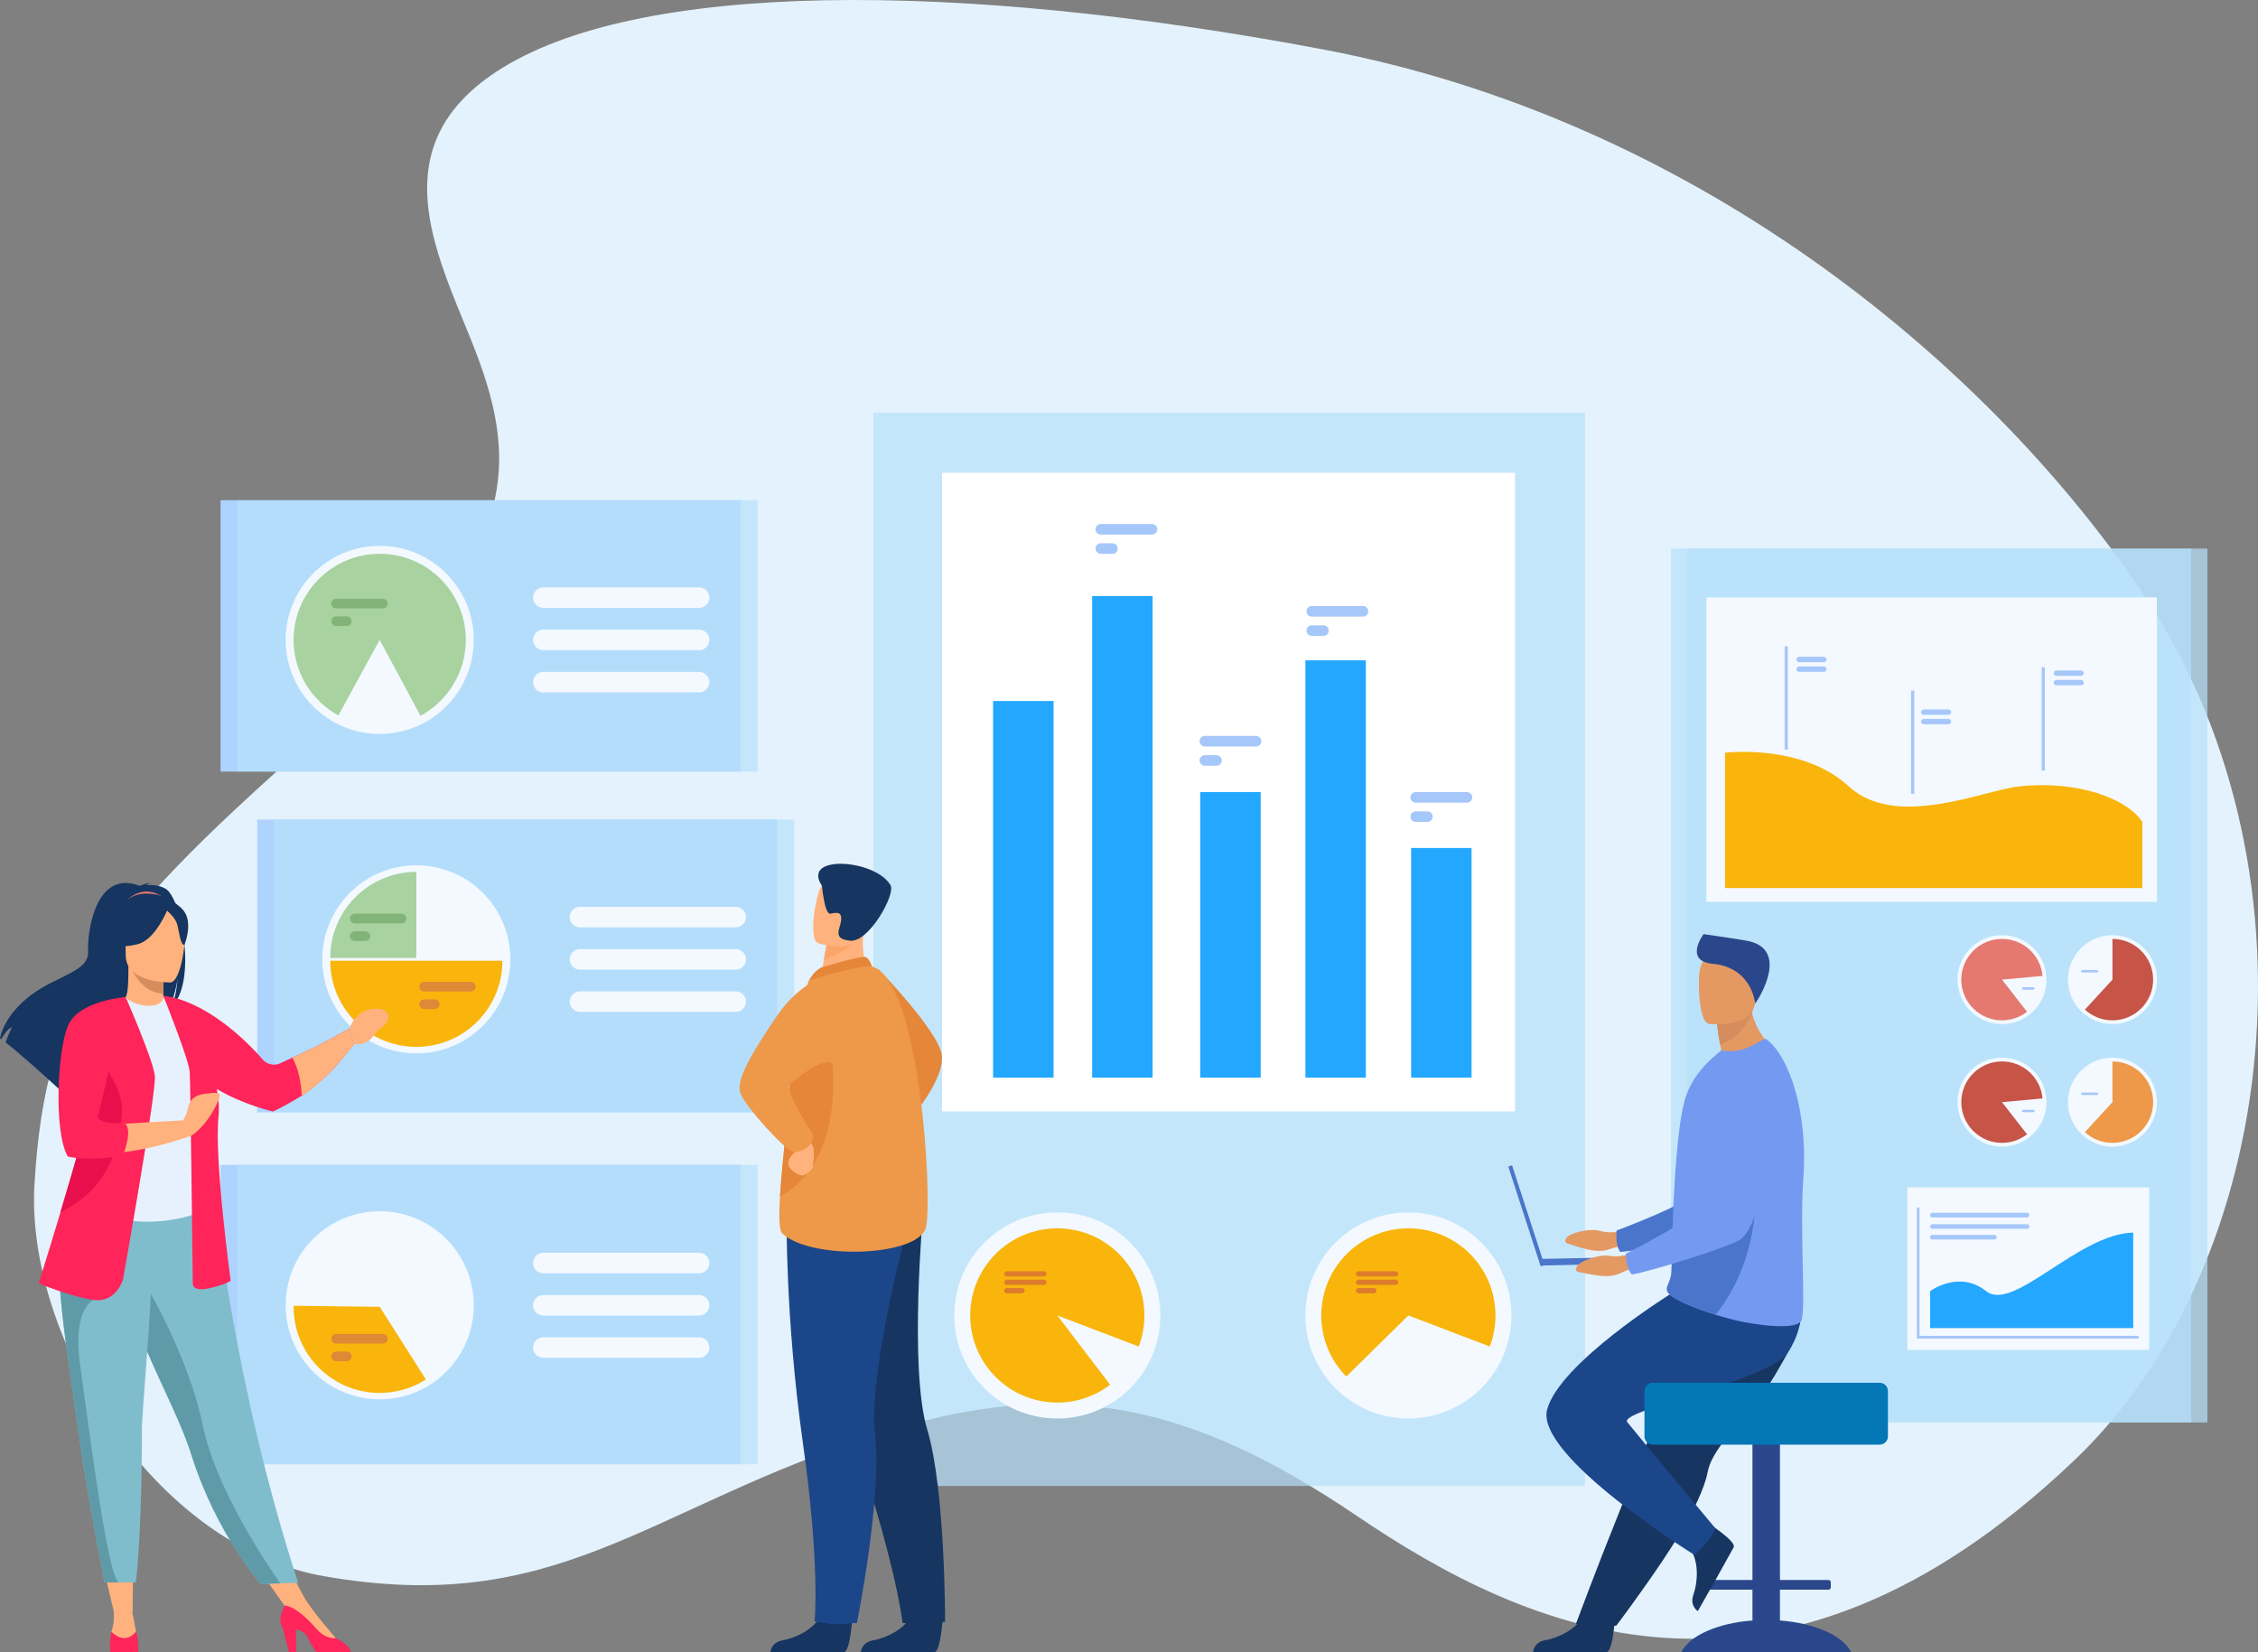 <?xml version="1.0" encoding="utf-8"?>
<!-- Generator: Adobe Illustrator 16.0.0, SVG Export Plug-In . SVG Version: 6.00 Build 0)  -->
<!DOCTYPE svg PUBLIC "-//W3C//DTD SVG 1.1//EN" "http://www.w3.org/Graphics/SVG/1.1/DTD/svg11.dtd">
<svg version="1.1" id="Layer_1" xmlns="http://www.w3.org/2000/svg" xmlns:xlink="http://www.w3.org/1999/xlink" x="0px" y="0px"
	 width="1653.49px" height="1210px" viewBox="0 0 1653.49 1210" enable-background="new 0 0 1653.49 1210" xml:space="preserve">
<rect x="0" y="0" width="1653.49" height="1210" fill="#808080" stroke="none"/>
<g id="Layer_1_1_">
</g>
<g id="Слой_2">
	<g>
		<path fill="#E3F2FC" d="M1519.591,1068.741c149.887-143.081,185.695-435.209,46.865-638.323
			C1450.74,261.125,1237.6,86.984,969.016,36.222c-268.588-50.765-503.889-50.707-605.65,16.355
			c-83.276,54.88-44.565,131.314-18.45,196.266c34.863,86.706,40,155.545-103.42,281.505
			C77.773,674.133,33.458,728.11,25.252,867.142c-6.675,113.078,87.731,265.182,211.611,286.976
			c172.458,30.345,236.47-49.804,405.192-103.832c135.351-43.344,229.227-23.074,351.94,59.991
			C1116.712,1193.345,1299.628,1278.718,1519.591,1068.741z"/>
		<g>
			<g>
				<g>
					<rect x="1235.583" y="401.701" opacity="0.7" fill="#B7E1FB" enable-background="new    " width="380.859" height="639.903"/>
					<rect x="1223.646" y="401.701" opacity="0.7" fill="#B7E1FB" enable-background="new    " width="380.858" height="639.903"/>
					<rect x="1249.583" y="437.448" fill="#F3F9FF" width="329.889" height="222.889"/>
					<rect x="1396.733" y="869.497" fill="#F3F9FF" width="177.051" height="119.006"/>
					<path fill="#F9B50C" d="M1263.186,551.207c0,0,56.325-7.018,90.743,24.69c34.419,31.707,98.537,2.809,124.354,0
						c44.886-4.886,80.075,9.8,90.511,25.941v48.426h-305.607V551.207z"/>
					<rect x="1306.843" y="473.273" fill="#A6C7F9" width="2.359" height="75.619"/>
					<rect x="1399.47" y="505.721" fill="#A6C7F9" width="2.359" height="75.619"/>
					<rect x="1495.046" y="488.613" fill="#A6C7F9" width="2.359" height="75.619"/>
					<path fill="#A6C7F9" d="M1335.556,484.876h-18.093c-1.082,0-1.967-0.885-1.967-1.967l0,0c0-1.082,0.885-1.966,1.967-1.966
						h18.093c1.081,0,1.966,0.885,1.966,1.966l0,0C1337.521,483.992,1336.637,484.876,1335.556,484.876z"/>
					<path fill="#A6C7F9" d="M1335.556,491.956h-18.093c-1.082,0-1.967-0.885-1.967-1.967l0,0c0-1.082,0.885-1.966,1.967-1.966
						h18.093c1.081,0,1.966,0.885,1.966,1.966l0,0C1337.521,491.071,1336.637,491.956,1335.556,491.956z"/>
					<path fill="#A6C7F9" d="M1426.805,523.421h-18.093c-1.081,0-1.967-0.885-1.967-1.966l0,0c0-1.082,0.886-1.967,1.967-1.967
						h18.093c1.081,0,1.968,0.885,1.968,1.967l0,0C1428.771,522.536,1427.886,523.421,1426.805,523.421z"/>
					<path fill="#A6C7F9" d="M1426.805,530.355h-18.093c-1.081,0-1.967-0.886-1.967-1.966l0,0c0-1.082,0.886-1.968,1.967-1.968
						h18.093c1.081,0,1.968,0.886,1.968,1.968l0,0C1428.771,529.471,1427.886,530.355,1426.805,530.355z"/>
					<path fill="#A6C7F9" d="M1523.954,494.906h-18.093c-1.081,0-1.967-0.885-1.967-1.966l0,0c0-1.082,0.886-1.967,1.967-1.967
						h18.093c1.082,0,1.967,0.885,1.967,1.967l0,0C1525.921,494.021,1525.036,494.906,1523.954,494.906z"/>
					<path fill="#A6C7F9" d="M1523.954,501.84h-18.093c-1.081,0-1.967-0.885-1.967-1.966l0,0c0-1.082,0.886-1.967,1.967-1.967
						h18.093c1.082,0,1.967,0.885,1.967,1.967l0,0C1525.921,500.955,1525.036,501.84,1523.954,501.84z"/>
					<g>
						<circle fill="#F3F9FF" cx="1546.899" cy="717.35" r="32.572"/>
						<path fill="#C65447" d="M1576.711,717.349c0,16.464-13.348,29.812-29.812,29.812c-7.771,0-14.851-2.972-20.151-7.842
							l20.151-21.969v-29.812C1563.363,687.538,1576.711,700.885,1576.711,717.349z"/>
						<path fill="#A6C7F9" d="M1535.546,712.098h-10.705c-0.494,0-0.896-0.404-0.896-0.897l0,0c0-0.493,0.402-0.896,0.896-0.896
							h10.705c0.492,0,0.896,0.402,0.896,0.896l0,0C1536.442,711.694,1536.038,712.098,1535.546,712.098z"/>
					</g>
					<g>
						<circle fill="#F3F9FF" cx="1466.028" cy="717.35" r="32.572"/>
						<path fill="#E57970" d="M1466.029,717.349l18.316,23.521c-5.053,3.943-11.41,6.29-18.316,6.29
							c-16.469,0-29.815-13.347-29.815-29.812c0-16.464,13.349-29.812,29.815-29.812c15.545,0,28.313,11.899,29.687,27.088
							L1466.029,717.349z"/>
						<path fill="#A6C7F9" d="M1488.983,724.72h-7.449c-0.492,0-0.896-0.403-0.896-0.896l0,0c0-0.493,0.404-0.897,0.896-0.897h7.449
							c0.493,0,0.896,0.404,0.896,0.897l0,0C1489.881,724.317,1489.479,724.72,1488.983,724.72z"/>
					</g>
					<g>
						<circle fill="#F3F9FF" cx="1546.899" cy="807.064" r="32.572"/>
						<path fill="#EE9849" d="M1576.711,807.063c0,16.464-13.348,29.812-29.812,29.812c-7.771,0-14.851-2.972-20.151-7.843
							l20.151-21.969v-29.812C1563.363,777.252,1576.711,790.599,1576.711,807.063z"/>
						<path fill="#A6C7F9" d="M1535.546,801.812h-10.705c-0.494,0-0.896-0.404-0.896-0.897l0,0c0-0.493,0.402-0.896,0.896-0.896
							h10.705c0.492,0,0.896,0.402,0.896,0.896l0,0C1536.442,801.408,1536.038,801.812,1535.546,801.812z"/>
					</g>
					<g>
						<circle fill="#F3F9FF" cx="1466.028" cy="807.064" r="32.572"/>
						<path fill="#C65447" d="M1495.716,804.34c-1.374-15.188-14.142-27.088-29.687-27.088c-16.469,0-29.815,13.347-29.815,29.812
							c0,16.464,13.349,29.812,29.815,29.812c6.906,0,13.265-2.347,18.316-6.291l-18.316-23.521L1495.716,804.34z"/>
						<path fill="#A6C7F9" d="M1488.983,814.434h-7.449c-0.492,0-0.896-0.403-0.896-0.896l0,0c0-0.493,0.404-0.896,0.896-0.896
							h7.449c0.493,0,0.896,0.402,0.896,0.896l0,0C1489.881,814.031,1489.479,814.434,1488.983,814.434z"/>
					</g>
					<g>
						<polygon fill="#A6C7F9" points="1566.152,980.188 1403.641,980.188 1403.641,884.164 1405.661,884.164 1405.661,978.166 
							1566.152,978.166 						"/>
					</g>
					<g>
						<path fill="#24A7FF" d="M1454.443,945.463c-19.895-15.836-41.051,0-41.051,0v27.073h148.728v-69.982
							C1521.701,903.576,1474.336,961.298,1454.443,945.463z"/>
						<path fill="#A6C7F9" d="M1415.096,891.487h69.303c0.937,0,1.702-0.768,1.702-1.703s-0.767-1.702-1.702-1.702h-69.303
							c-0.937,0-1.702,0.767-1.702,1.702S1414.159,891.487,1415.096,891.487z"/>
						<path fill="#A6C7F9" d="M1415.096,899.807h69.303c0.937,0,1.702-0.767,1.702-1.703c0-0.938-0.767-1.702-1.702-1.702h-69.303
							c-0.937,0-1.702,0.766-1.702,1.702C1413.395,899.041,1414.159,899.807,1415.096,899.807z"/>
						<path fill="#A6C7F9" d="M1414.786,907.662h45.888c0.768,0,1.395-0.627,1.395-1.394v-0.618c0-0.768-0.627-1.395-1.395-1.395
							h-45.888c-0.766,0-1.393,0.627-1.393,1.395v0.618C1413.395,907.035,1414.021,907.662,1414.786,907.662z"/>
					</g>
				</g>
				<g>
					<rect x="639.516" y="302.235" opacity="0.7" fill="#B7E1FB" enable-background="new    " width="521.114" height="785.897"/>
					<rect x="689.867" y="346.195" fill="#FFFFFF" width="419.558" height="467.646"/>
					<circle fill="#F3F9FF" cx="774.24" cy="963.251" r="75.455"/>
					<path fill="#F9B50C" d="M838.021,963.251c0-35.225-28.555-63.785-63.778-63.785c-35.231,0-63.785,28.562-63.785,63.785
						c0,35.227,28.554,63.785,63.785,63.785c14.551,0,27.958-4.868,38.683-13.071l-38.683-50.714L833.846,986
						C836.541,978.935,838.021,971.267,838.021,963.251z"/>
					<circle fill="#F3F9FF" cx="1031.327" cy="963.251" r="75.455"/>
					<path fill="#F9B50C" d="M1031.329,899.466c-35.231,0-63.785,28.562-63.785,63.785c0,17.436,6.988,33.229,18.326,44.741
						l45.459-44.741L1090.932,986c2.694-7.064,4.176-14.732,4.176-22.749C1095.105,928.027,1066.554,899.466,1031.329,899.466z"/>
					<g>
						<path fill="#DD7C2C" d="M1022.007,930.87h-27.149c-1.066,0-1.939,0.873-1.939,1.939l0,0c0,1.066,0.873,1.938,1.939,1.938
							h27.149c1.066,0,1.939-0.872,1.939-1.938l0,0C1023.945,931.744,1023.073,930.87,1022.007,930.87z"/>
						<path fill="#DD7C2C" d="M1022.007,937.011h-27.149c-1.066,0-1.939,0.873-1.939,1.939s0.873,1.939,1.939,1.939h27.149
							c1.066,0,1.939-0.873,1.939-1.939S1023.073,937.011,1022.007,937.011z"/>
						<path fill="#DD7C2C" d="M1006.068,943.154h-11.213c-1.065,0-1.938,0.872-1.938,1.938s0.873,1.939,1.938,1.939h11.213
							c1.065,0,1.938-0.873,1.938-1.939C1008.007,944.026,1007.135,943.154,1006.068,943.154z"/>
					</g>
					<g>
						<path fill="#DD7C2C" d="M764.396,930.87h-27.15c-1.067,0-1.939,0.873-1.939,1.939l0,0c0,1.066,0.872,1.938,1.939,1.938h27.15
							c1.067,0,1.939-0.872,1.939-1.938l0,0C766.337,931.744,765.464,930.87,764.396,930.87z"/>
						<path fill="#DD7C2C" d="M764.396,937.011h-27.15c-1.067,0-1.939,0.873-1.939,1.939s0.872,1.939,1.939,1.939h27.15
							c1.067,0,1.939-0.873,1.939-1.939S765.464,937.011,764.396,937.011z"/>
						<path fill="#DD7C2C" d="M748.459,943.154h-11.212c-1.067,0-1.938,0.872-1.938,1.938s0.871,1.939,1.938,1.939h11.212
							c1.066,0,1.939-0.873,1.939-1.939S749.525,943.154,748.459,943.154z"/>
					</g>
					<g>
						<rect x="727.227" y="513.323" fill="#24A7FF" width="44.273" height="275.796"/>
						<rect x="799.759" y="436.447" fill="#24A7FF" width="44.273" height="352.671"/>
						<rect x="878.902" y="580.018" fill="#24A7FF" width="44.273" height="209.101"/>
						<rect x="955.915" y="483.531" fill="#24A7FF" width="44.272" height="305.587"/>
						<rect x="1033.327" y="620.945" fill="#24A7FF" width="44.272" height="168.174"/>
					</g>
					<g>
						<path fill="#A6C7F9" d="M998.088,443.773h-37.492c-2.135,0-3.88,1.745-3.88,3.878c0,2.134,1.745,3.879,3.88,3.879h37.492
							c2.135,0,3.879-1.745,3.879-3.879C1001.967,445.518,1000.223,443.773,998.088,443.773z"/>
						<path fill="#A6C7F9" d="M969.134,457.887h-8.539c-2.134,0-3.879,1.745-3.879,3.879c0,2.133,1.745,3.879,3.879,3.879h8.539
							c2.134,0,3.88-1.746,3.88-3.879C973.014,459.633,971.268,457.887,969.134,457.887z"/>
						<path fill="#A6C7F9" d="M843.587,383.707h-37.493c-2.134,0-3.879,1.746-3.879,3.879s1.745,3.879,3.879,3.879h37.493
							c2.134,0,3.879-1.746,3.879-3.879S845.721,383.707,843.587,383.707z"/>
						<path fill="#A6C7F9" d="M814.633,397.822h-8.539c-2.134,0-3.879,1.745-3.879,3.879l0,0c0,2.133,1.745,3.878,3.879,3.878h8.539
							c2.133,0,3.878-1.745,3.878-3.878l0,0C818.511,399.567,816.766,397.822,814.633,397.822z"/>
						<path fill="#A6C7F9" d="M919.786,538.855h-37.493c-2.134,0-3.879,1.745-3.879,3.879c0,2.133,1.745,3.878,3.879,3.878h37.493
							c2.134,0,3.879-1.746,3.879-3.878C923.665,540.6,921.92,538.855,919.786,538.855z"/>
						<path fill="#A6C7F9" d="M890.832,552.969h-8.539c-2.134,0-3.879,1.745-3.879,3.878l0,0c0,2.134,1.745,3.88,3.879,3.88h8.539
							c2.134,0,3.879-1.746,3.879-3.88l0,0C894.711,554.714,892.966,552.969,890.832,552.969z"/>
						<path fill="#A6C7F9" d="M1074.212,580.018h-37.495c-2.133,0-3.878,1.746-3.878,3.879s1.745,3.879,3.878,3.879h37.495
							c2.134,0,3.878-1.746,3.878-3.879S1076.345,580.018,1074.212,580.018z"/>
						<path fill="#A6C7F9" d="M1045.257,594.132h-8.54c-2.133,0-3.878,1.746-3.878,3.879c0,2.134,1.745,3.879,3.878,3.879h8.54
							c2.134,0,3.879-1.745,3.879-3.879C1049.136,595.878,1047.391,594.132,1045.257,594.132z"/>
					</g>
				</g>
				<g>
					<rect x="188.335" y="600.135" fill="#AED3FF" width="380.858" height="214.413"/>
					<rect x="200.719" y="600.135" opacity="0.7" fill="#B7E1FB" enable-background="new    " width="380.859" height="214.413"/>
					<circle fill="#F3F9FF" cx="304.881" cy="702.497" r="68.864"/>
					<g>
						<path fill="#F3F9FF" d="M538.766,664.028h-114.08c-4.136,0-7.518,3.382-7.518,7.517l0,0c0,4.134,3.382,7.518,7.518,7.518
							h114.08c4.133,0,7.517-3.382,7.517-7.518l0,0C546.281,667.41,542.898,664.028,538.766,664.028z"/>
						<path fill="#F3F9FF" d="M538.766,694.98h-114.08c-4.136,0-7.518,3.382-7.518,7.517l0,0c0,4.134,3.382,7.518,7.518,7.518
							h114.08c4.133,0,7.517-3.383,7.517-7.518l0,0C546.281,698.363,542.898,694.98,538.766,694.98z"/>
						<path fill="#F3F9FF" d="M538.766,725.932h-114.08c-4.136,0-7.518,3.383-7.518,7.518c0,4.134,3.382,7.517,7.518,7.517h114.08
							c4.133,0,7.517-3.382,7.517-7.517C546.281,729.315,542.898,725.932,538.766,725.932z"/>
					</g>
					<path fill="#A8D29F" d="M241.831,701.496h63.051v-63.05C270.062,638.446,241.831,666.676,241.831,701.496z"/>
					<path fill="#F9B50C" d="M367.931,703.526h-63.049h-0.001h-63.05c0,34.819,28.229,63.049,63.05,63.051l0,0l0,0h0.001l0,0
						C339.701,766.576,367.931,738.345,367.931,703.526z"/>
					<g>
						<path fill="#82B378" d="M293.991,669.081h-34.219c-1.947,0-3.54,1.593-3.54,3.54s1.593,3.54,3.54,3.54h34.219
							c1.947,0,3.54-1.593,3.54-3.54C297.531,670.675,295.938,669.081,293.991,669.081z"/>
						<path fill="#82B378" d="M267.566,681.963h-7.793c-1.947,0-3.54,1.593-3.54,3.54s1.593,3.54,3.54,3.54h7.793
							c1.947,0,3.54-1.593,3.54-3.54S269.513,681.963,267.566,681.963z"/>
					</g>
					<g>
						<path fill="#DD8936" d="M344.793,718.94h-34.219c-1.947,0-3.54,1.593-3.54,3.54c0,1.946,1.593,3.54,3.54,3.54h34.219
							c1.947,0,3.54-1.594,3.54-3.54C348.333,720.533,346.74,718.94,344.793,718.94z"/>
						<path fill="#DD8936" d="M318.368,731.821h-7.793c-1.947,0-3.54,1.593-3.54,3.54l0,0c0,1.947,1.593,3.54,3.54,3.54h7.793
							c1.947,0,3.54-1.594,3.54-3.54l0,0C321.908,733.414,320.314,731.821,318.368,731.821z"/>
					</g>
				</g>
				<g>
					<path fill="#AED3FF" d="M161.51,852.945v219.278h380.859V852.945H161.51z"/>
					<path opacity="0.7" fill="#B7E1FB" enable-background="new    " d="M173.894,852.945v219.278h380.86V852.945H173.894z"/>
					<circle fill="#F3F9FF" cx="278.052" cy="955.813" r="68.864"/>
					<g>
						<path fill="#F3F9FF" d="M397.855,932.377h114.08c4.133,0,7.517-3.383,7.517-7.517c0-4.135-3.384-7.519-7.517-7.519h-114.08
							c-4.134,0-7.518,3.384-7.518,7.519C390.338,928.994,393.721,932.377,397.855,932.377z"/>
						<path fill="#F3F9FF" d="M511.936,948.295h-114.08c-4.133,0-7.517,3.383-7.517,7.519c0,4.134,3.383,7.517,7.517,7.517h114.08
							c4.135,0,7.518-3.383,7.518-7.517C519.453,951.677,516.07,948.295,511.936,948.295z"/>
						<path fill="#F3F9FF" d="M511.936,979.247h-114.08c-4.133,0-7.517,3.383-7.517,7.518l0,0c0,4.135,3.383,7.518,7.517,7.518
							h114.08c4.135,0,7.518-3.383,7.518-7.518l0,0C519.453,982.63,516.07,979.247,511.936,979.247z"/>
					</g>
					<path fill="#F9B50C" d="M278.053,956.93l-63.044-0.803c-0.006,0.267-0.006,0.537-0.006,0.803
						c0,34.82,28.23,63.052,63.051,63.052c12.449,0,24.054-3.611,33.829-9.841L278.053,956.93z"/>
					<g>
						<path fill="#DD8936" d="M280.375,976.784h-34.219c-1.947,0-3.54,1.593-3.54,3.54l0,0c0,1.947,1.593,3.54,3.54,3.54h34.219
							c1.947,0,3.54-1.593,3.54-3.54l0,0C283.915,978.376,282.322,976.784,280.375,976.784z"/>
						<path fill="#DD8936" d="M253.949,989.665h-7.793c-1.947,0-3.54,1.593-3.54,3.539c0,1.947,1.593,3.54,3.54,3.54h7.793
							c1.947,0,3.54-1.593,3.54-3.54C257.489,991.258,255.896,989.665,253.949,989.665z"/>
					</g>
				</g>
				<g>
					<rect x="161.51" y="366.293" fill="#AED3FF" width="380.864" height="198.705"/>
					<rect x="173.894" y="366.293" opacity="0.7" fill="#B7E1FB" enable-background="new    " width="380.86" height="198.705"/>
					<circle fill="#F3F9FF" cx="278.052" cy="468.565" r="68.864"/>
					<path fill="#A8D29F" d="M278.054,405.52c-34.82,0-63.051,28.226-63.051,63.046c0,23.853,13.251,44.614,32.791,55.321
						c10.1-18.707,30.26-55.321,30.26-55.321l29.853,55.541c19.764-10.644,33.192-31.522,33.192-55.541
						C341.099,433.745,312.875,405.52,278.054,405.52z"/>
					<g>
						<path fill="#F3F9FF" d="M511.938,430.096h-114.08c-4.134,0-7.518,3.382-7.518,7.518l0,0c0,4.134,3.383,7.517,7.518,7.517
							h114.08c4.133,0,7.517-3.383,7.517-7.517l0,0C519.454,433.478,516.07,430.096,511.938,430.096z"/>
						<path fill="#F3F9FF" d="M511.938,461.048h-114.08c-4.134,0-7.518,3.383-7.518,7.518c0,4.134,3.383,7.517,7.518,7.517h114.08
							c4.133,0,7.517-3.383,7.517-7.517C519.454,464.43,516.07,461.048,511.938,461.048z"/>
						<path fill="#F3F9FF" d="M511.938,492h-114.08c-4.134,0-7.518,3.383-7.518,7.518c0,4.134,3.383,7.517,7.518,7.517h114.08
							c4.133,0,7.517-3.382,7.517-7.517C519.454,495.382,516.07,492,511.938,492z"/>
					</g>
					<g>
						<path fill="#82B378" d="M280.375,438.453h-34.218c-1.947,0-3.54,1.593-3.54,3.54s1.593,3.54,3.54,3.54h34.218
							c1.947,0,3.54-1.593,3.54-3.54C283.916,440.046,282.322,438.453,280.375,438.453z"/>
						<path fill="#82B378" d="M253.95,451.334h-7.793c-1.947,0-3.54,1.593-3.54,3.54l0,0c0,1.947,1.593,3.54,3.54,3.54h7.793
							c1.947,0,3.54-1.593,3.54-3.54l0,0C257.49,452.927,255.897,451.334,253.95,451.334z"/>
					</g>
				</g>
			</g>
			<g>
				<path fill="#E58638" d="M643.094,709.453c0,0,44.428,45.862,46.559,63.155c2.133,17.294-21.137,44.348-21.137,44.348
					L643.094,709.453z"/>
				<path fill="#163560" d="M624.1,1185.223c0,0-1.512,24.382-6.229,24.729c-0.628,0.047-23.926,0.047-23.926,0.047l-29.738-0.173
					c0,0,0.193-7.165,8.888-8.681c8.693-1.516,23.243-7.624,28.511-19.114C607.145,1169.946,624.1,1185.223,624.1,1185.223z"/>
				<path fill="#163560" d="M690.34,1185.223c0,0-1.512,24.382-6.229,24.729c-0.629,0.047-23.926,0.047-23.926,0.047l-29.828-0.104
					c0,0,0.283-7.232,8.977-8.748s23.244-7.624,28.51-19.114C673.384,1169.946,690.34,1185.223,690.34,1185.223z"/>
				<path fill="#163560" d="M591.163,923.768c0,0,7.778,49.745,36.794,138.055c29.016,88.308,32.97,126.548,32.97,126.548
					s7.849,1.138,16.14,1.138c5.244,0,14.987-2.011,14.987-2.011s0.267-96.51-13.106-140.917
					c-13.372-44.406-2.887-160.091-2.887-160.091L591.163,923.768z"/>
				<path fill="#1C468A" d="M576.016,889.214c0,0-1.102,74.965,11.869,167.01c12.971,92.043,8.574,131.113,8.574,131.113
					s10.678,1.913,14.43,2.038c4.014,0.133,16.635-1.005,16.635-1.005s18.564-92.078,13.242-138.148
					c-5.324-46.068,25.42-158.086,25.42-158.086L576.016,889.214z"/>
				<path fill="#FFB27D" d="M636.152,713.786L621.5,724.639l-21.174-4.459c0.293-1.931,1.691-9.934,2.964-17.183
					c0.077-0.427,0.153-0.854,0.226-1.272c1.092-6.168,2.032-11.467,2.032-11.467l19.777-9.856l7.374-3.675
					c-0.021,0.13-0.572,6.846-0.648,7.825C630.666,701.96,636.152,713.786,636.152,713.786z"/>
				<path fill="#E58638" d="M601.809,708.312c0.463-0.196,28.805-8.56,31.883-7.542c3.08,1.017,4.901,6.974,4.901,6.974
					l-46.354,10.479C592.236,718.223,595.886,710.805,601.809,708.312z"/>
				<path fill="#EE9849" d="M678.123,898.469c-4.805,21.915-84.753,24.515-105.361,4.621c-2.345-2.268-2.459-12.815-1.576-27.041
					c1.729-27.789,7.282-69.592,7.5-90.95c0.104-10.313,1.522-20.861,3.41-30.44c4.016-20.416,10.141-36.438,10.141-36.438
					s39.051-12.624,46.356-10.477C673.795,718.086,682.927,876.553,678.123,898.469z"/>
				<path fill="#E58638" d="M571.186,876.049c1.729-27.789,7.282-69.592,7.5-90.95c0.104-10.313,1.522-20.861,3.41-30.44
					l23.49-4.146C605.586,750.511,628.553,844.321,571.186,876.049z"/>
				<path fill="#FFB27D" d="M583.906,837.315c0,0,1.602,3.827-1.762,6.396c-3.362,2.569-5.543,6.733-4.772,9.775
					c0.771,3.043,8.146,8.006,10.703,7.206c2.557-0.801,7.761-4.809,7.2-6.413c-0.56-1.604,3.5-14.083-2.732-18.888
					C586.311,830.588,583.906,837.315,583.906,837.315z"/>
				<path fill="#EE9849" d="M610.174,712.598c0,0-22.91,4.286-41.165,31.188c-18.254,26.901-30.264,46.901-26.901,56.597
					c3.363,9.695,34.016,43.321,39.3,43.321s13.812-3.843,14.292-12.489c0,0-21.58-32.344-17.329-37.188
					c1.817-2.07,28.019-23.34,31.758-13.731C616.316,796.192,610.174,712.598,610.174,712.598z"/>
				<path fill="#FCA56B" d="M630.566,684.858c-4.344,8.311-20.527,15.498-27.276,18.139c0.077-0.427,0.153-0.854,0.226-1.273
					c1.092-6.168,2.032-11.466,2.032-11.466l19.777-9.856C629.695,680.333,632.357,681.438,630.566,684.858z"/>
				<path fill="#FFB27D" d="M599.175,690.708c0,0,29.277,9.132,34.685-9.188c5.406-18.319,12.826-29.479-5.637-36.083
					c-18.465-6.606-24.177-0.692-27.468,4.983C597.462,656.096,591.699,687.86,599.175,690.708z"/>
				<path fill="#163560" d="M601.904,648.656c0,0,1.867,21.318,6.275,20.393c4.407-0.925,8.406-1.611,7.762,4.814
					c-0.646,6.426-6.76,13.847,6.828,14.982c13.586,1.138,33.119-33.902,29.386-40.536
					C641.386,629.167,586.339,625.305,601.904,648.656z"/>
			</g>
			<g>
				<polygon fill="#FFB27D" points="74.799,1144.039 83.712,1181.578 97.063,1181.503 97.552,1144.039 				"/>
				<polygon fill="#FFB27D" points="187.098,1145.639 212.459,1181.578 222.343,1168.886 207.08,1140.699 				"/>
				<path fill="#163560" d="M121.166,650.744c-4.609-2.62-10.132-2.905-13.996-2.677c0.995-1.026,2.952-1.401,2.952-1.401
					c-2.396-0.355-7.743,2.021-7.743,2.021c-33.323-12.841-38.561,36.225-37.86,47.625c0.695,11.397-11.198,15.121-28.535,24.101
					C2.905,737.549,0,760.495,0,760.495c0.258,0.151,0.526,0.324,0.813,0.521c1.642-2.78,5.02-8.002,7.869-8.79
					c-0.108,0.252-3.367,7.188-4.583,11.163c9.759,7.424,28.014,23.871,40.737,35.533c-0.057-2.277,0.034-5.516,0.867-7.224
					l1.571,9.466c6.809,6.259,11.504,10.661,11.504,10.661c-0.841-9.211,41.661-57.822,63.835-72.38
					c5.398-7.947,7.317-21.986,7.46-23.09c-0.932,11.131-2.836,17.375-4.538,20.891
					C144.313,719.965,133.382,657.686,121.166,650.744z"/>
				<path fill="#FFB27D" d="M121.301,740.171c0.111,0.05-10.707,5.667-18.843,3.441c-7.654-2.087-12.654-12.011-12.549-12.033
					c3.242-0.644,4.176-5.098,4.107-24.238l1.465,0.289l24.638,4.879c0,0-0.561,7.753-0.577,15.059
					C119.525,733.7,119.897,739.516,121.301,740.171z"/>
				<path fill="#E37970" d="M93.439,658.779c0,0,12.154-12.939,27.413-0.662C120.853,658.117,111.972,656.58,93.439,658.779z"/>
				<path fill="#D68D5D" d="M120.119,712.509c0,0-0.561,7.753-0.577,15.059c-13.787-0.39-21.074-12.965-24.061-19.938
					L120.119,712.509z"/>
				<path fill="#163560" d="M92.937,704.948c0,0-7.225-11.416-8.959-21.178c-1.238-6.97,2.312-32.803,28.271-29.081
					c0,0,7.54,0.743,14.627,5.528c5.636,3.808,13.77,12.025,4.675,34.567l-2.363,7.615L92.937,704.948z"/>
				<path fill="#80BDCC" d="M218.319,1159.035l-13.06,0.399l-14.137,0.434c0,0-32.652-36.354-50.968-94.633
					c-0.427-1.354-0.877-2.727-1.354-4.113c-10.024-29.228-30.804-65.915-41.755-99.123c-1.743-5.289-3.308-10.268-4.712-14.979
					c-0.45-1.509-0.888-2.991-1.305-4.451c-8.07-28.039-10.407-46.45-12.56-66.12l79.075,0.633
					C157.543,877.08,170.309,1011.398,218.319,1159.035z"/>
				<path fill="#E7F1FD" d="M146.473,831.642c-0.199,37.629,5.52,53.772,5.52,53.772s-33.856,17.201-74.096,4.539
					c-0.474-0.148-33.319-7.646-33.319-7.646c0.674-1.522,6.663-26.883,7.319-28.278c8.496-18.245,14.946-26.245,15.954-31.854
					c1.87-10.472,1.91-21.307,0.979-31.524c-2.456-27.053-9.758-49.508-9.758-49.508c10.964-2.495,21.516-6.763,32.928-11.042
					c2.625,3.269,10.365,6.572,17.326,6.416c8.015-0.177,10.519-3.565,10.225-7.385c8.542,4.753,15.332,9.273,15.332,9.273
					c7.26,12.61,21.983,24.856,23.049,44.2C158.194,787.364,146.479,830.588,146.473,831.642z"/>
				<path fill="#5F9AA8" d="M78.467,835.837c-3.457,4.893-10.083,34.627-26.571,38.365c8.496-21.192,14.946-30.484,15.954-37
					c1.87-12.164,1.91-24.75,0.979-36.62c5.519-9.674,9.638-16.306,9.638-16.306c0.434-1.564,8.771-27.346,11.443-4.301
					C92.576,803.026,82.328,830.365,78.467,835.837z"/>
				<path fill="#FFB27D" d="M124.723,719.425c0,0-32.62,0.538-32.642-19.78c-0.022-20.319-4.248-33.935,16.578-35.138
					c20.826-1.203,24.881,6.546,26.538,13.327C136.854,684.614,133.208,718.76,124.723,719.425z"/>
				<path fill="#163560" d="M134.228,666.536c-5.034-6.102-8.84-4.775-10.978-2.942c-7.049-10.533-29.328,4.699-29.328,4.699
					c-2.182,14.579-12.695,22.931-12.695,22.931s5.945,3.674,19.652,0.148c10.787-2.773,18.615-18.127,21.46-24.542
					c1.939,1.724,6.033,5.709,7.26,9.611c1.626,5.175,2.357,15.826,5.462,15.464C135.061,691.905,141.789,675.702,134.228,666.536z"
					/>
				<path fill="#FFB27D" d="M83.263,1179.48c0,0,1.075,7.436-1.7,15.391c0,0-2.186,9.956,7.62,10.141
					c9.805,0.187,12.21-0.738,11.101-6.845c-1.109-6.105-3.222-16.663-3.222-16.663L83.263,1179.48z"/>
				<path fill="#FF245A" d="M101.21,1209.897c0,0-0.011,0.006-0.033,0.021H80.889c-0.021-0.017-0.032-0.021-0.032-0.021
					c-1.109-5.207,0.704-15.017,0.704-15.017c11.104,10.615,18.053-0.267,18.053-0.267
					C101.417,1199.154,101.21,1209.897,101.21,1209.897z"/>
				<path fill="#FFB27D" d="M245.972,1199.628c0,0-18.079-20.531-23.629-30.741l-13.442,6.888l30.049,28.22l7.03-0.925
					L245.972,1199.628z"/>
				<path fill="#FF245A" d="M257.061,1209.863h-25.083c-2.208-1.99-4.314-6-6.896-11.26c-1.478-3.014-4.79-4.673-8.187-5.584v16.844
					h-5.189l-4.805-17.91c-3.2-6-0.796-11.503,1.454-16.244c2.619-0.006,10.215,1.887,23.57,17.23
					c4.389,5.041,9.232,6.838,14.048,6.688c0.064,0.042,0.133,0.079,0.198,0.105C253.775,1203.221,256.255,1207.51,257.061,1209.863
					z"/>
				<path fill="#FF245A" d="M255.844,753.147c0,0-21.413,11.973-29.061,15.424c-2.72,1.227-7.648,3.52-12.683,5.871
					c-3.04,1.419-6.117,2.863-8.779,4.117c-4.497,2.111-9.845,0.955-13.078-2.821c-11.594-13.538-41.6-42.88-72.588-46.558
					l-0.107-0.048c0,0,0.004,0.012,0.014,0.035c-0.013-0.002-0.026-0.003-0.039-0.005l0.171,0.333
					c1.742,4.332,18.729,46.775,19.256,55.728c0.555,9.436,2.22,154.299,2.22,154.299s-1.109,6.66,11.656,3.885
					c12.766-2.774,16.096-5.55,16.096-5.55s-12.21-89.36-8.88-120.441c0.653-6.1,0.063-12.954-1.3-20.031
					c18.872,11.432,41.123,16.517,41.123,16.517s8.299-3.622,21.195-11.611c5.413-3.359,11.692-8.716,17.872-14.38
					c7.467-6.845,20.314-23.38,20.314-23.38L255.844,753.147z"/>
				<path fill="#5F9AA8" d="M205.259,1159.435l-14.137,0.434c0,0-32.652-36.354-50.968-94.633c-0.427-1.354-0.877-2.727-1.354-4.113
					c-10.024-29.228-30.804-65.915-41.755-99.123c-1.743-5.289-3.308-10.268-4.712-14.979c-0.45-1.509-0.888-2.991-1.305-4.451
					l11.645-8.836c0,0,34.961,56.613,45.784,109.891C157.859,1089.901,195.513,1145.587,205.259,1159.435z"/>
				<path fill="#80BDCC" d="M103.888,1048.584c0.2,25.909-1.11,85.476-4.485,110.135H86.882c-6.921,0-10.373-0.1-10.373-0.1
					c-8.465-42.876-14.487-78.354-18.872-108.925c-3.596-25.088-6.793-46.596-9.252-65.111c-2.476-18.632-4.196-34.233-4.812-47.416
					c-0.095-2.076-0.167-4.096-0.206-6.056c-0.038-1.97-0.05-3.885-0.033-5.744l68.325-6.66
					C110.798,964.103,103.777,1033.527,103.888,1048.584z"/>
				<path fill="#5F9AA8" d="M86.882,1158.719c-6.921,0-10.373-0.1-10.373-0.1c-8.465-42.876-14.487-78.354-18.872-108.925
					c-3.596-25.088-6.793-46.596-9.252-65.111c-2.476-18.632-4.196-34.233-4.812-47.416l25.07,14.747c0,0-16.002,5.646-9.896,48.383
					C64.853,1043.034,78.385,1152.669,86.882,1158.719z"/>
				<path fill="#FF245A" d="M90.108,936.747c0,0-4.812,17.389-21.463,15.168c-16.651-2.22-40.329-12.211-40.329-12.211
					s7.116-22.482,15.962-52.021C54.991,851.921,68.25,805.82,74.5,776.743c1.754-8.146,2.953-14.952,3.396-19.826l14.102-26.813
					c0,0,20.311,46.24,21.42,57.896C114.53,799.654,90.108,936.747,90.108,936.747z"/>
				<path fill="#FFB27D" d="M149.576,801.009c-8.014,1.054-11.087,5.313-12.077,11.059c-0.534,3.1-2.131,6.163-3.489,8.329
					c-7.983,0.428-26.994,1.463-42.966,2.474l-1.317,20.95c13.121-1.634,29.245-4.963,47.801-11.314
					c1.426-0.244,3.208-1.129,5.44-2.957c11.499-9.418,18.026-25.188,18.046-27.446
					C161.034,799.842,157.589,799.955,149.576,801.009z"/>
				<path fill="#E80F4C" d="M89.37,812.419c-0.744,18.872-5.184,55.504-44.774,75.113c-0.106,0.049-0.211,0.104-0.317,0.148
					c10.713-35.761,23.972-81.861,30.222-110.938C81.772,787.61,89.775,802.03,89.37,812.419z"/>
				<path fill="#FF245A" d="M91.999,730.102c0,0-33.866,2.4-42.006,20.531c-8.141,18.131-10.731,78.445-0.371,96.206
					c0,0,14.264,4.063,39.493-0.654c0.309-0.059,0.62-0.117,0.933-0.179c0,0,8.048-19.703,0.832-23.589c0,0-21.276,1.11-19.056-5.92
					C74.044,809.468,91.999,730.102,91.999,730.102z"/>
				<g>
					<path fill="#FFB27D" d="M278.802,738.917c-18.22-2.342-22.818,14.231-22.818,14.231l3.402,11.382
						c5.616,0.775,10.531-0.688,15.059-7.168c4.528-6.479,5.775-3.991,8.653-8.813C287.003,742.009,280.893,739.572,278.802,738.917
						z"/>
					<path fill="#FFB27D" d="M226.783,768.572c-2.72,1.227-7.648,3.52-12.683,5.871c2.693,4.784,6.064,13.478,6.96,27.846
						c5.413-3.359,12.422-8.953,18.405-14.825c9.6-9.422,19.781-22.935,19.781-22.935l-3.402-11.381
						C255.844,753.147,234.431,765.12,226.783,768.572z"/>
				</g>
			</g>
			<g>
				<g>
					<path fill="#E49963" d="M1193.309,900.586c0,0-12.957,3.328-21.191,0.848c-8.237-2.481-22.412,1.594-24.694,4.597
						s-1.444,4.196,2.629,5.232s18.505,7.191,27.989,3.63c9.484-3.563,21.854-3.692,21.854-3.692L1193.309,900.586z"/>
					<path fill="#4A75CB" d="M1305.28,788.041c0,0-14.556,103.442-38.654,112.708c-11.893,4.571-64.446,14.936-79.992,15.977
						c0,0-3.809-3.091-2.881-15.665c0,0,55.063-20.214,62.884-31.207c11.643-16.361-7.228-66.841,7.381-82.206
						C1268.626,772.281,1293.229,765.676,1305.28,788.041z"/>
				</g>
				<path fill="#2B478B" d="M1303.421,1186.615v-22.554h35.508c0.959,0,1.742-0.784,1.742-1.742v-3.613
					c0-0.958-0.783-1.742-1.742-1.742h-35.508v-128.387c0-3.604-2.947-6.55-6.551-6.55h-7.026c-3.603,0-6.55,2.947-6.55,6.55
					v128.387h-35.508c-0.959,0-1.742,0.784-1.742,1.742v3.613c0,0.958,0.783,1.742,1.742,1.742h35.508v22.554
					c-25.691,1.94-46.274,11.189-52.049,23.142h124.225C1349.695,1197.805,1329.111,1188.555,1303.421,1186.615z"/>
				<path fill="#163560" d="M1300.374,1005.975c-4.244,7.201-9.155,13.949-14.217,20.342c-15.644,19.747-32.67,36.028-35.638,51.421
					c-0.59,3.067-1.525,6.371-2.75,9.851c-1.237,3.526-2.77,7.232-4.536,11.065c-6.64,14.419-16.565,30.575-26.478,45.261
					c-17.133,25.389-33.244,46.573-33.244,46.573l-29.547-1.26c1.184-2.962,14.07-38.017,31.309-80.854
					c7.002-17.391,14.445-35.889,21.627-53.727c0.957-2.383,1.914-4.755,2.86-7.106c2.195-5.46,4.356-10.834,6.466-16.065
					c16.188-40.226,29.08-72.257,29.08-72.257s64.696-24.508,71.415-8.627C1322.263,963.685,1317.75,976.512,1300.374,1005.975z"/>
				<path fill="#163560" d="M1182.589,1185.116c0,0-1.512,24.381-6.229,24.73c-0.627,0.046-23.924,0.046-23.924,0.046l-29.739-0.173
					c0,0,0.194-7.166,8.888-8.681s23.243-7.624,28.509-19.114C1165.634,1169.838,1182.589,1185.116,1182.589,1185.116z"/>
				<path fill="#163560" d="M1251.006,1115.462c0,0,20.551,13.206,18.557,17.494c-0.265,0.571-11.621,20.912-11.621,20.912
					l-14.648,25.883c0,0-6.162-3.663-3.247-11.992c2.915-8.327,4.675-24.011-2.791-34.21
					C1229.401,1122.82,1251.006,1115.462,1251.006,1115.462z"/>
				<path fill="#1C468A" d="M1223.199,947.586c0,0-81.206,50.583-90.271,84.576c-9.064,33.993,108.023,106.513,108.023,106.513
					s12.842-11.331,15.107-19.641c0,0-52.926-63.408-64.406-77.622c-7.051-8.729,104.254-30.22,117.851-51.37
					s8.729-38.948,8.729-38.948L1223.199,947.586z"/>
				<path fill="#0477B7" d="M1376.456,1012.54h-166.198c-3.324,0-6.043,2.719-6.043,6.043v33.239c0,3.324,2.719,6.044,6.043,6.044
					h166.198c3.324,0,6.044-2.72,6.044-6.044v-33.239C1382.5,1015.259,1379.78,1012.54,1376.456,1012.54z"/>
				<path fill="#E49963" d="M1260.751,770.309c-7.978,4.939-12.371,11.211-12.371,11.211c19.454,5.031,51.705-12.995,51.705-12.995
					s-12.522-8.414-17.162-26.902c-0.233-0.933-0.448-1.889-0.637-2.868c-0.607-3.113-0.985-6.484-1.053-10.124l-8.938,8.006
					l-14.859,13.313c0,0,0.337,5.525,2.195,15.027C1259.954,766.635,1260.325,768.415,1260.751,770.309z"/>
				<path fill="#739AF0" d="M1320.594,862.088c-2.786,37.479,1.9,94.459-1.261,104.331c-2.729,8.519-34.835,3.478-47.242,0.632
					c-4.594-1.052-10.155-2.556-15.901-4.333c-16.024-4.963-33.486-12.048-35.359-17.309c-0.072-0.206-0.135-0.408-0.174-0.604
					c-0.172-0.764-0.134-1.479,0.033-2.204c0.625-2.682,3.03-5.582,3.314-12.222c0.317-7.413,0.27-16.142,0.548-25.526
					c0.016-1.059,0.028-2.211,0.145-3.263l0.005-0.385c0.005-0.202,0.01-0.398,0.015-0.601c0.27-10.469,0.816-21.474,1.45-32.388
					c0.404-6.854,0.87-13.644,1.408-20.146c1.396-16.789,3.281-31.72,5.772-41.159c4.074-15.386,13.058-25.422,21.233-32.776
					l5.913-5.071c6.601,1.439,14.401,0.484,21.459-2.858c7.639-3.627,10.274-6.226,11.604-5.246
					C1311.197,774.568,1323.885,816.27,1320.594,862.088z"/>
				<path fill="#4A75CB" d="M1256.28,962.793c-16.024-4.963-33.486-12.048-35.359-17.309c-0.073-0.206-0.135-0.408-0.174-0.604
					c0.01-0.734,0.021-1.471,0.033-2.205c0.625-2.681,3.03-5.582,3.313-12.221c0.318-7.413,0.271-16.142,0.549-25.528
					c0.015-1.057,0.028-2.209,0.146-3.261l0.004-0.385c0.005-0.202,0.01-0.398,0.014-0.602l60.533-27.453
					C1285.339,873.226,1288.827,922.014,1256.28,962.793z"/>
				<path fill="#D68D5D" d="M1257.436,749.951c0,0,0.338,5.525,2.196,15.027c14.511-4.689,21.095-17.796,23.291-23.355
					c0.625-1.57,0.896-2.542,0.896-2.542s-0.563-0.122-1.533-0.326c-2.039-0.434-5.881-1.249-9.99-2.117L1257.436,749.951z"/>
				<path fill="#E49963" d="M1251.563,749.805c0,0,31.88,3.596,33.813-16.293c1.934-19.888,7.351-32.817-12.923-35.955
					c-20.272-3.138-24.971,4.066-27.231,10.549C1242.961,714.588,1243.317,748.357,1251.563,749.805z"/>
				<path fill="#2B478B" d="M1285.237,734.885c0,0-2.021-26.399-31.041-29.134c-19.877-1.873-8.795-18.98-6.677-21.709
					c0,0,15.229,2.088,30.839,4.667C1311.124,694.123,1288.455,730.776,1285.237,734.885z"/>
				<g>
					
						<rect x="1116.141" y="852.032" transform="matrix(-0.951 0.309 -0.309 -0.951 2455.742 1391.792)" fill="#4A75CB" width="2.935" height="76.83"/>
					
						<rect x="1128.136" y="921.701" transform="matrix(-1 0.021 -0.021 -1 2356.41 1823.007)" fill="#4A75CB" width="80.629" height="4.823"/>
				</g>
				<g>
					<path fill="#E49963" d="M1199.977,916.49c0,0-12.512,4.736-20.972,3.178c-8.459-1.558-22.098,4.056-24.035,7.291
						c-1.937,3.236-0.974,4.33,3.189,4.911c4.161,0.581,19.185,5.108,28.219,0.521c9.034-4.586,21.313-6.079,21.313-6.079
						L1199.977,916.49z"/>
					<path fill="#739AF0" d="M1298.855,792.285c0,0-3.061,104.417-25.991,116.282c-11.315,5.854-62.407,21.949-77.743,24.697
						c0,0-4.126-2.65-4.59-15.252c0,0,52.497-26.16,59.06-37.949c9.768-17.545-14.553-65.636-1.727-82.52
						C1260.688,780.662,1284.413,771.385,1298.855,792.285z"/>
				</g>
			</g>
		</g>
	</g>
</g>
</svg>
